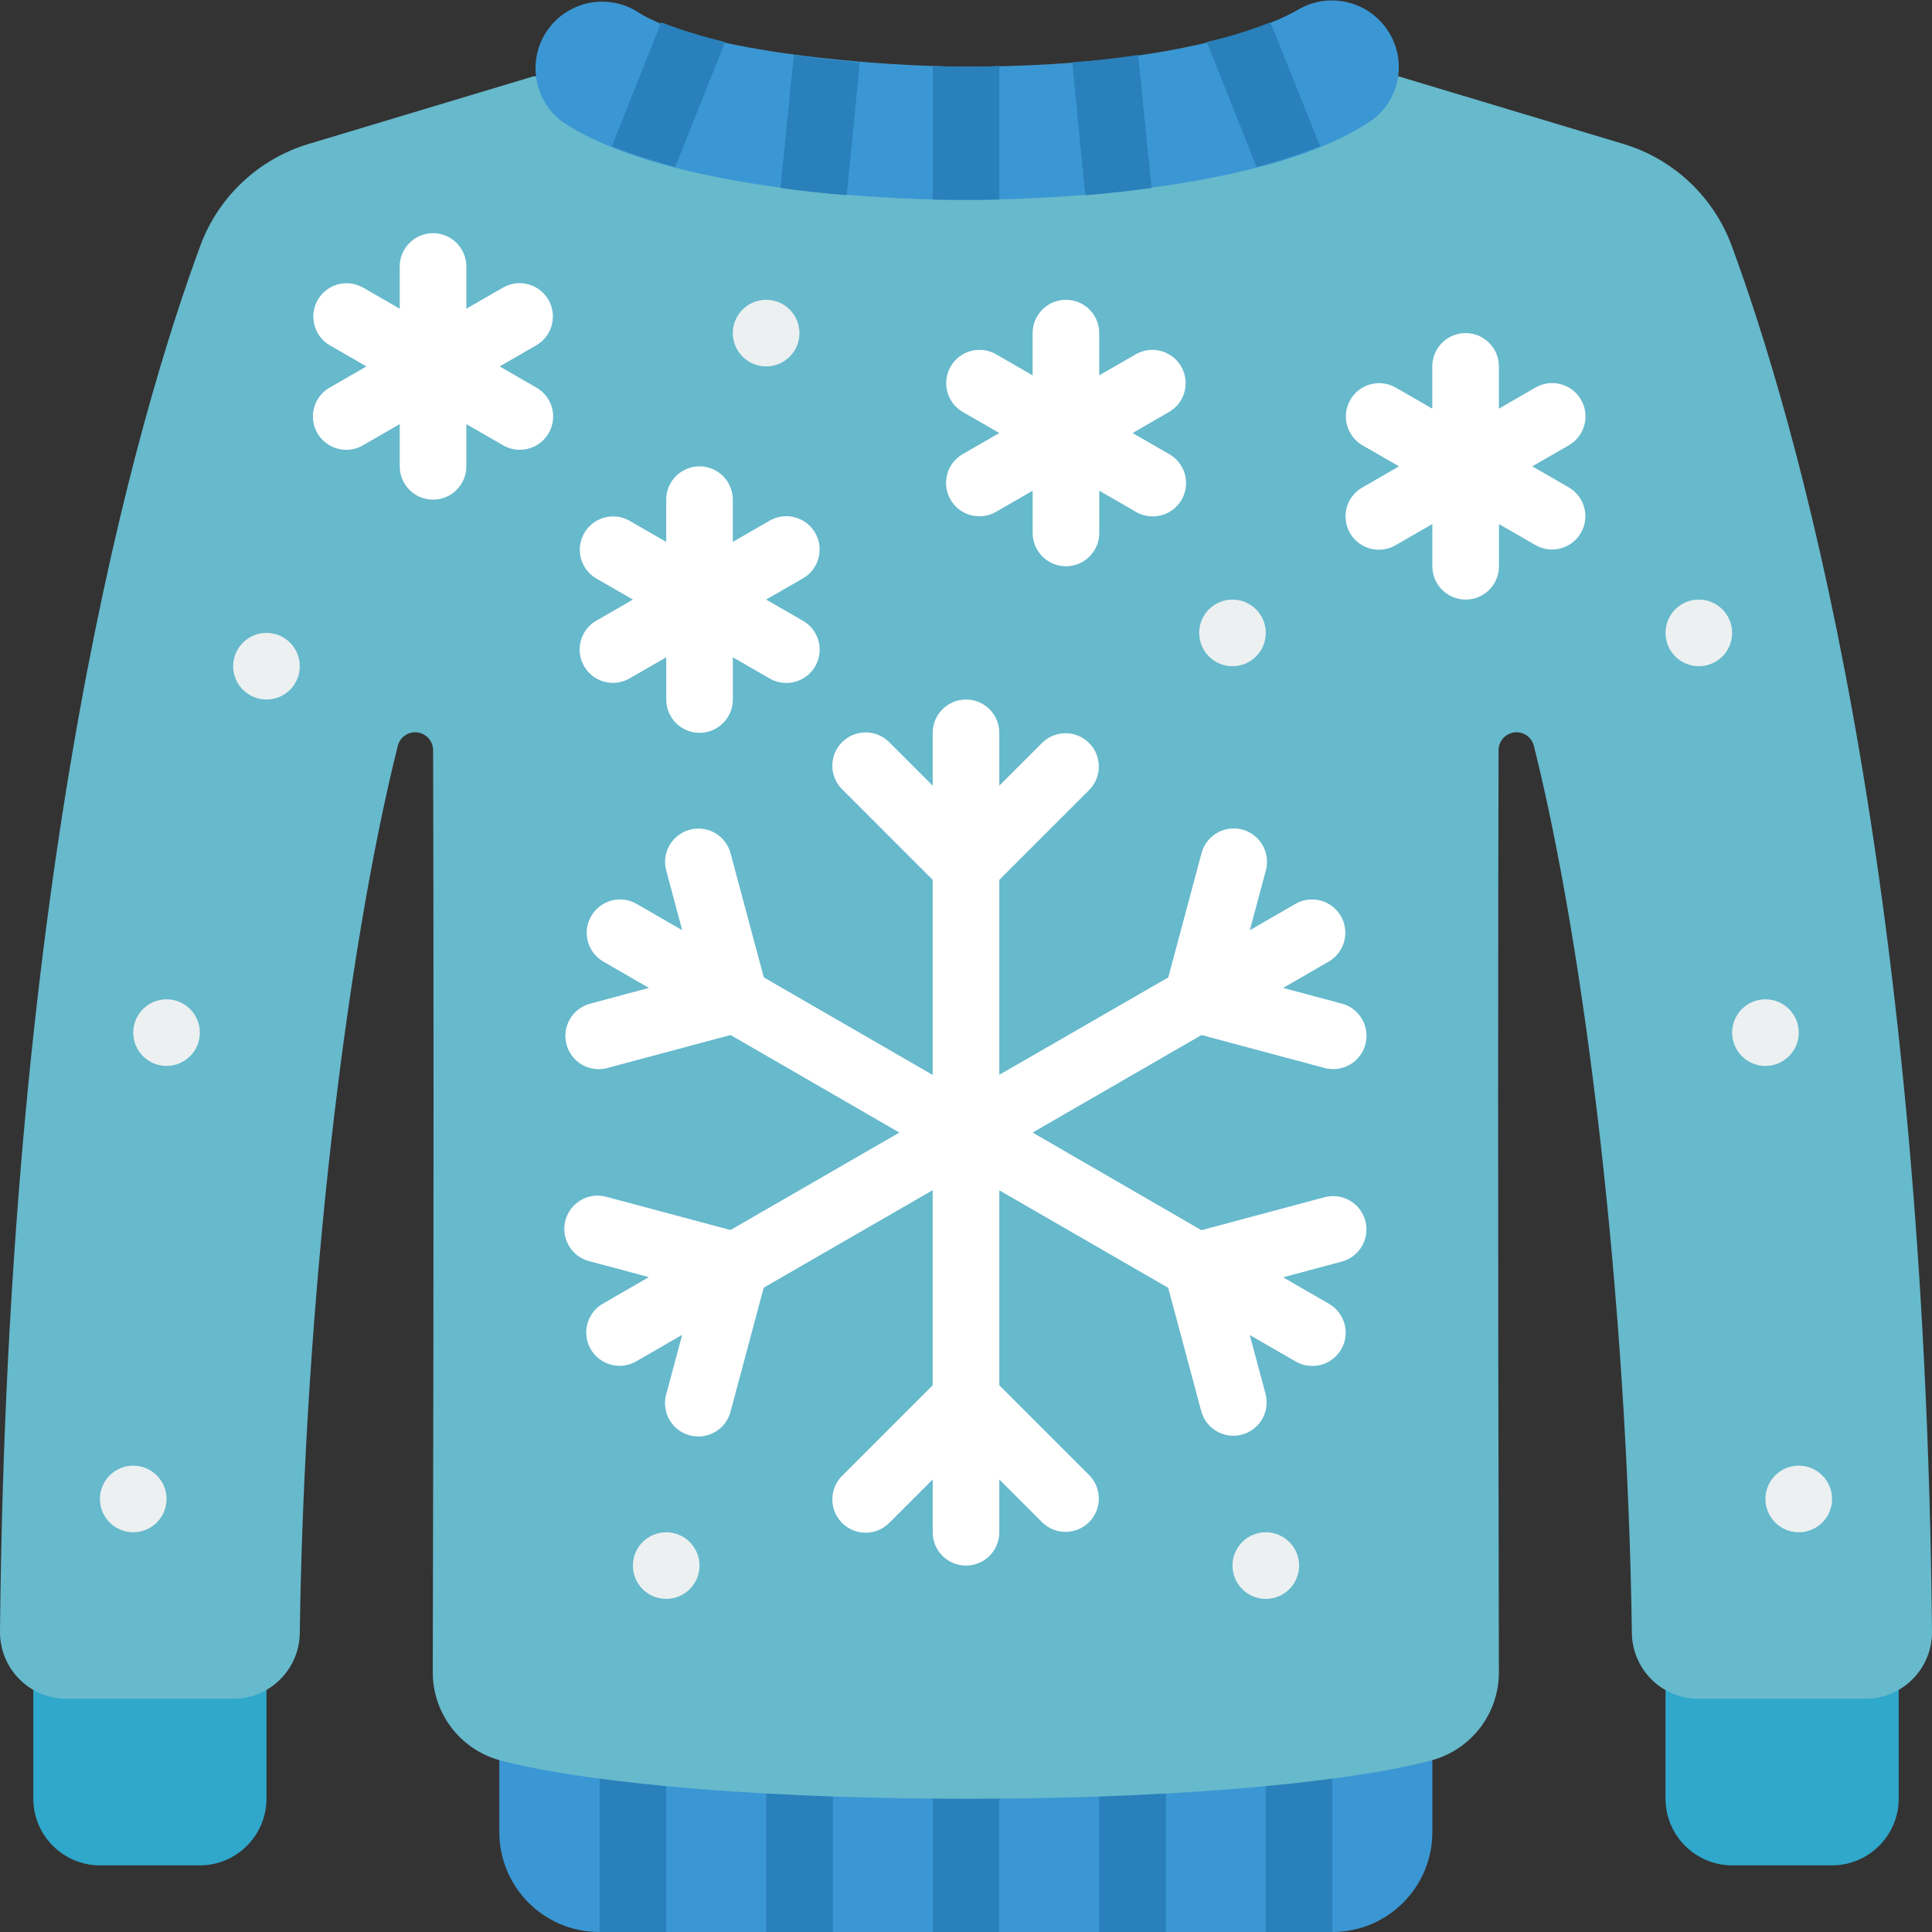 <svg height="512" viewBox="0 0 58 58" width="512" xmlns="http://www.w3.org/2000/svg"><rect x="0" y="0" width="58" height="58" fill="#333333" stroke="none"/><g id="Page-1" fill="none" fill-rule="evenodd"><g id="002---Snow-Flakes" fill-rule="nonzero"><path id="Shape" d="m43 52.84v2.16c0 1.657-1.343 3-3 3h-22.01c-1.657 0-3-1.343-3-3v-2.16z" fill="#3b97d3"/><path id="Rectangle-path" d="m28 52.84h2v5.16h-2z" fill="#2980ba"/><path id="Rectangle-path" d="m23 52.84h2v5.16h-2z" fill="#2980ba"/><path id="Rectangle-path" d="m18 52.84h2v5.16h-2z" fill="#2980ba"/><path id="Rectangle-path" d="m33 52.84h2v5.16h-2z" fill="#2980ba"/><path id="Rectangle-path" d="m38 52.84h2v5.16h-2z" fill="#2980ba"/><path id="Shape" d="m8 50.73v3.27c-.003 1.103-.897 1.997-2 2h-3c-1.103-.003-1.997-.897-2-2v-3.27z" fill="#2fa8cc"/><path id="Shape" d="m57 50.73v3.27c-.003 1.103-.897 1.997-2 2h-3c-1.103-.003-1.997-.897-2-2v-3.27z" fill="#2fa8cc"/><path id="Shape" d="m41.98 2.29 6.75 2.03c1.499.449 2.702 1.574 3.25 3.04 1.87 5.06 5.8 18.38 6.02 41.62.005.534-.203 1.048-.579 1.427-.376.379-.887.593-1.421.593h-5.01c-1.101 0-1.994-.889-2-1.99-.14-9.963-1.39-20.417-2.94-26.61-.062-.265-.312-.443-.582-.413s-.477.257-.48.529c-.013 4.653-.025 13.91.01 27.673.008 1.231-.808 2.316-1.993 2.65-1.981.548-6.805 1.161-14.005 1.161s-12.034-.613-14.015-1.161c-1.185-.334-2.001-1.419-1.993-2.65.035-13.763.023-23.02.01-27.673-.003-.272-.209-.499-.48-.529s-.521.148-.582.413c-1.55 6.193-2.8 16.647-2.94 26.61-.006 1.101-.899 1.99-2 1.99h-5c-.534 0-1.046-.213-1.421-.593-.376-.379-.584-.893-.579-1.427.22-23.24 4.15-36.56 6.02-41.62.548-1.466 1.751-2.591 3.25-3.04l6.75-2.03z" fill="#67b9cc"/><path id="Shape" d="m41.11 3.66c-2.799 1.866-8.71 2.34-12.11 2.34s-9.308-.472-12.11-2.34c-.855-.63-1.068-1.818-.486-2.706.582-.888 1.757-1.166 2.676-.634 1.937 1.29 7.56 1.68 9.92 1.68 7.332 0 9.884-1.68 9.92-1.68.929-.582 2.154-.31 2.75.61.596.909.346 2.129-.56 2.73z" fill="#3b97d3"/><path id="Shape" d="m30 1.98v4.01c-.32.01-.66.01-1 .01s-.68 0-1-.01v-4.01c.32.02.66.02 1 .02s.68 0 1-.02z" fill="#2980ba"/><path id="Shape" d="m25.81 1.87-.39 3.99c-.72-.06-1.38-.13-1.99-.22l.4-3.99c.59.09 1.25.17 1.98.22z" fill="#2980ba"/><path id="Shape" d="m21.77 1.26-1.5 3.75c-.644-.171-1.279-.378-1.9-.62l1.48-3.72c.626.24 1.267.437 1.92.59z" fill="#2980ba"/><path id="Shape" d="m34.57 5.64c-.61.09-1.27.16-1.99.22l-.39-3.99c.73-.05 1.39-.13 1.98-.22z" fill="#2980ba"/><path id="Shape" d="m39.63 4.39c-.623.246-1.261.454-1.91.62l-1.49-3.75c.651-.148 1.289-.345 1.91-.59z" fill="#2980ba"/><path id="Shape" d="m36.07 31.072 3.7.991c.532.14 1.078-.177 1.22-.709.142-.532-.172-1.079-.703-1.223l-1.766-.473 1.373-.793c.474-.278.635-.887.36-1.363-.275-.476-.882-.641-1.36-.369l-1.373.793.473-1.766c.105-.349.012-.728-.243-.989-.255-.261-.632-.361-.983-.263-.351.098-.621.38-.705.735l-.991 3.7-5.072 2.923v-5.852l2.707-2.707c.379-.392.374-1.016-.012-1.402s-1.009-.391-1.402-.012l-1.293 1.293v-1.586c0-.552-.448-1-1-1s-1 .448-1 1v1.586l-1.293-1.293c-.251-.26-.623-.364-.973-.273-.35.092-.623.365-.714.714-.092.35.013.721.273.973l2.707 2.707v5.856l-5.07-2.928-.991-3.7c-.085-.354-.355-.634-.705-.731-.35-.097-.726.004-.981.263-.255.26-.349.637-.245.986l.473 1.766-1.373-.793c-.478-.272-1.085-.107-1.36.369-.275.476-.114 1.085.36 1.363l1.373.793-1.766.473c-.485.13-.798.599-.733 1.096.065.498.489.87.991.87.088 0.0.175-.012.259-.035l3.7-.99 5.068 2.928-5.07 2.926-3.7-.99c-.349-.105-.728-.012-.989.243-.261.255-.361.632-.263.983.098.351.38.621.735.705l1.766.473-1.373.793c-.312.177-.505.508-.506.867s.191.691.502.869c.311.179.694.177 1.004-.004l1.373-.793-.473 1.766c-.104.349-.01.726.245.986.255.26.63.36.981.263.35-.097.621-.377.705-.731l.991-3.7 5.072-2.926v5.856l-2.707 2.707c-.26.251-.364.623-.273.973.092.35.365.623.714.714.35.092.721-.013.973-.273l1.293-1.293v1.586c0 .552.448 1 1 1s1-.448 1-1v-1.586l1.293 1.293c.392.379 1.016.374 1.402-.012s.391-1.009.012-1.402l-2.707-2.707v-5.852l5.07 2.926.991 3.7c.117.437.513.741.965.742.088 0.0.175-.012.259-.035.533-.143.849-.691.707-1.224l-.473-1.766 1.373.793c.31.181.693.183 1.004.004.311-.179.503-.51.502-.869s-.194-.69-.506-.867l-1.373-.793 1.766-.473c.531-.145.845-.692.703-1.223-.142-.532-.688-.849-1.22-.709l-3.7.991-5.068-2.931z" fill="#fff"/><path id="Shape" d="m16.464 9c-.276-.477-.886-.641-1.364-.366l-1.1.634v-1.268c0-.552-.448-1-1-1s-1 .448-1 1v1.268l-1.1-.634c-.478-.272-1.085-.107-1.36.369-.275.476-.114 1.085.36 1.363l1.1.634-1.1.634c-.312.177-.505.508-.506.867-.001.359.191.691.502.869.311.179.694.177 1.004-.004l1.1-.634v1.268c0 .552.448 1 1 1s1-.448 1-1v-1.268l1.1.634c.31.181.693.183 1.004.004.311-.179.503-.51.502-.869s-.194-.69-.506-.867l-1.1-.634 1.1-.634c.478-.277.64-.888.364-1.366z" fill="#fff"/><path id="Shape" d="m17.535 20c.276.478.888.642 1.366.366l1.1-.634v1.268c0 .552.448 1 1 1s1-.448 1-1v-1.268l1.1.634c.31.181.693.183 1.004.004.311-.179.503-.51.502-.869s-.194-.69-.506-.867l-1.101-.634 1.1-.634c.312-.177.505-.508.506-.867s-.191-.691-.502-.869c-.311-.179-.694-.177-1.004.004l-1.1.634v-1.268c0-.552-.448-1-1-1s-1 .448-1 1v1.268l-1.1-.634c-.478-.272-1.085-.107-1.36.369-.275.476-.114 1.085.36 1.363l1.1.634-1.1.634c-.478.276-.641.888-.365 1.366z" fill="#fff"/><path id="Shape" d="m28.535 15c.276.478.888.642 1.366.366l1.1-.634v1.268c0 .552.448 1 1 1s1-.448 1-1v-1.268l1.1.634c.31.181.693.183 1.004.004.311-.179.503-.51.502-.869s-.194-.69-.506-.867l-1.101-.634 1.1-.634c.474-.278.635-.887.36-1.363-.275-.476-.882-.641-1.36-.369l-1.1.634v-1.268c0-.552-.448-1-1-1s-1 .448-1 1v1.268l-1.1-.634c-.478-.272-1.085-.107-1.36.369-.275.476-.114 1.085.36 1.363l1.1.634-1.1.634c-.478.276-.641.888-.365 1.366z" fill="#fff"/><path id="Shape" d="m47.464 12c-.276-.478-.888-.642-1.366-.366l-1.1.634v-1.268c0-.552-.448-1-1-1s-1 .448-1 1v1.268l-1.1-.634c-.478-.272-1.085-.107-1.36.369-.275.476-.114 1.085.36 1.363l1.102.634-1.1.634c-.312.177-.505.508-.506.867s.191.691.502.869c.311.179.694.177 1.004-.004l1.1-.634v1.268c0 .552.448 1 1 1s1-.448 1-1v-1.268l1.1.634c.478.272 1.085.107 1.36-.369.275-.476.114-1.085-.36-1.363l-1.1-.634 1.1-.634c.478-.277.64-.888.364-1.366z" fill="#fff"/><g fill="#ecf0f1"><circle id="Oval" cx="4" cy="45" r="1"/><circle id="Oval" cx="5" cy="31" r="1"/><circle id="Oval" cx="8" cy="20" r="1"/><circle id="Oval" cx="54" cy="45" r="1"/><circle id="Oval" cx="53" cy="31" r="1"/><circle id="Oval" cx="23" cy="10" r="1"/><circle id="Oval" cx="51" cy="19" r="1"/><circle id="Oval" cx="20" cy="47" r="1"/><circle id="Oval" cx="37" cy="19" r="1"/><circle id="Oval" cx="38" cy="47" r="1"/></g></g></g></svg>